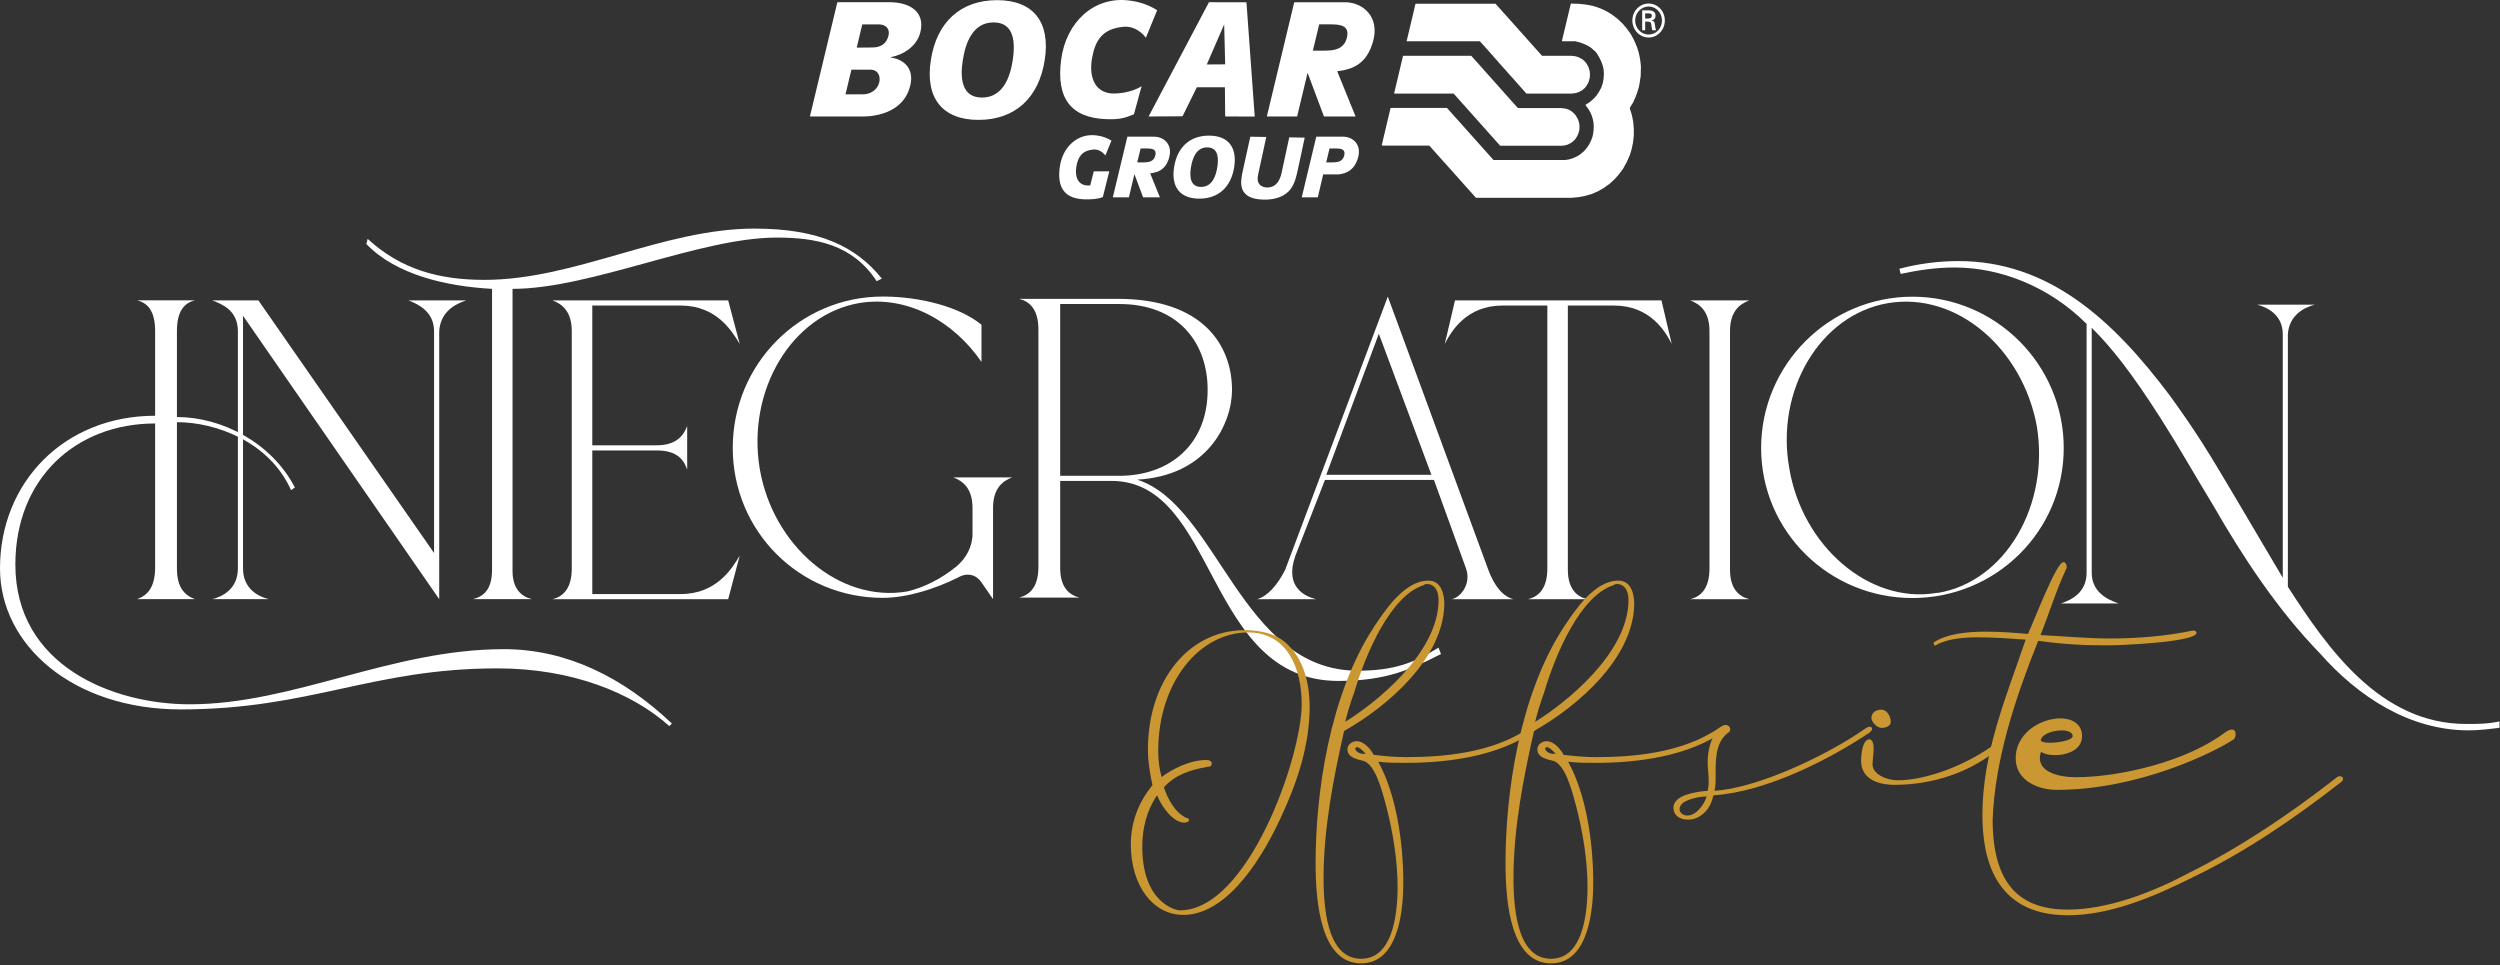 <svg width="1129" height="436" viewBox="0 0 1129 436" fill="none" xmlns="http://www.w3.org/2000/svg">
<rect x="0" y="0" width="1129" height="436" fill="#333333" stroke="none"/>
<path d="M671.89 256.69L626.73 133.93L580.4 257.27C576.93 264.22 572.29 269.43 567.66 270.59H594.3C589.67 269.43 579.82 265.38 585.03 250.9L598.35 216.74H647.57L662.05 256.7C664.36 263.07 660.31 269.44 655.67 270.59H683.47C678.83 269.43 674.78 264.8 671.88 256.7L671.89 256.69ZM598.94 214.42L622.68 150.72L646.42 214.42H598.95H598.94Z" fill="white"/>
<path d="M267.48 268.27V203.42H296.43C305.12 203.42 308.59 206.9 310.33 212.11V192.42C308.59 197.05 305.12 201.1 296.43 201.1H267.48V137.99H307.43C323.64 137.99 330.6 149.57 334.07 155.36L328.85 135.67H249.52C254.15 137.41 258.21 140.88 258.21 149.57V256.7C258.21 265.96 254.16 269.44 249.52 270.59H328.85L334.07 250.9C330.6 256.69 323.64 268.27 307.43 268.27H267.48Z" fill="white"/>
<path d="M457.14 215.58H430.5C435.13 217.32 439.19 220.79 439.19 229.47V241.05C439.19 246.84 436.3 252.05 432.25 255.53C425.31 261.32 417.18 265.37 409.66 267.11C378.98 272.33 348.87 246.26 343.07 211.52C337.27 176.19 357.55 142.03 388.23 136.82C409.65 133.35 430.5 144.93 443.24 163.45V146.66C433.41 138.55 415.45 133.92 398.66 133.92C361.02 133.92 330.91 164.61 330.91 202.24C330.91 239.87 361.02 269.99 398.66 269.99C409.65 269.99 422.4 265.94 432.83 260.72C436.88 258.4 440.94 259.56 443.25 263.03L448.46 270.56V229.45C448.46 220.77 452.51 217.29 457.15 215.56L457.14 215.58Z" fill="white"/>
<path d="M781.27 257.27V149.57C781.27 140.88 785.32 137.41 789.96 135.67H763.33C767.95 137.41 772 140.88 772 149.57V256.7C772 265.96 767.95 269.44 763.33 270.59H789.96C785.33 269.43 781.27 265.96 781.27 257.27Z" fill="white"/>
<path d="M184.44 135.66C189.07 137.4 196.02 140.87 196.02 149.56V249.73L116.69 135.66H95.85C100.48 137.4 107.43 140.29 107.43 149.56V256.69C107.43 265.95 100.49 269.43 95.85 270.58H121.33C116.69 269.42 109.75 265.95 109.75 256.69V142.61L198.35 270.58V149.56C198.93 140.87 205.29 137.4 210.51 135.66H184.45H184.44Z" fill="white"/>
<path d="M750.31 135.66H657.08L652.45 155.35C655.36 149.56 662.3 137.98 678.51 137.98H698.78V256.69C698.78 265.96 694.73 269.43 690.09 270.59H716.73C712.09 269.43 708.04 265.96 708.04 257.27V137.99H728.89C745.1 137.99 752.06 149.57 754.95 155.36L750.32 135.67L750.31 135.66Z" fill="white"/>
<path d="M227.57 293.16C176.61 293.16 132.6 318.06 85.7 318.06C50.95 318.06 6.94 300.69 6.94 254.94C6.94 216.14 34.16 191.24 70.06 191.24V256.09C70.06 265.35 66.59 268.83 61.95 270.57H88.01C83.38 268.83 79.9 265.36 79.9 256.67V190.65C97.27 190.65 121.59 199.34 131.44 221.34L133.17 220.18C122.75 199.92 100.17 188.33 79.9 188.33V149.54C79.9 140.27 83.37 136.8 88.01 135.64H61.95C66.58 136.8 70.06 140.27 70.06 149.54V187.75C28.95 187.77 0 217.88 0 256.68C0 291.42 33 320.37 81.65 320.37C140.13 320.37 167.92 301.84 224.66 301.84C258.24 301.84 285.47 312.84 302.26 327.9L303.42 326.74C281.41 305.89 255.93 293.16 227.56 293.16H227.57Z" fill="white"/>
<path d="M1128.75 325.78C1123.54 326.94 1118.9 326.94 1113.69 326.94C1074.89 326.94 1051.15 292.78 1033.2 264.99V150.91C1033.78 142.22 1040.74 138.75 1045.36 137.59H1019.32C1023.95 138.75 1030.9 142.22 1030.9 150.91V260.93L1008.31 222.71C997.32 204.18 992.1 195.5 979.94 178.7C953.88 143.96 924.93 117.9 884.4 117.9C875.71 117.9 866.45 119.06 857.76 121.37L858.34 123.69C866.45 121.95 874.55 120.8 882.66 120.8C903.51 120.8 925.51 129.48 942.31 146.28V258.62C942.31 267.3 935.95 270.78 930.73 272.52H956.79C951.57 270.78 944.62 267.31 944.62 258.62V148.02C953.89 157.28 962.57 168.29 975.9 189.13C985.75 204.76 989.8 212.29 999.64 228.5C1012.96 251.66 1028.59 275.41 1047.71 295.09C1065.08 314.78 1088.24 329.83 1114.88 329.83C1119.51 329.83 1124.15 329.25 1128.78 328.67V325.78H1128.75Z" fill="white"/>
<path d="M863.65 133.99C826.01 133.99 795.33 164.68 795.33 202.32C795.33 239.96 826.01 270.07 863.65 270.07C901.29 270.07 931.98 239.96 931.98 202.32C931.98 164.68 901.29 133.99 863.65 133.99ZM874.67 267.75C843.97 272.96 813.86 246.32 808.06 211.58C801.7 176.26 821.96 142.09 852.66 136.89C883.92 131.67 913.45 157.73 919.83 192.47C925.63 227.79 905.93 262.54 875.23 267.75H874.66H874.67Z" fill="white"/>
<path d="M649.61 292.47C638.6 299.42 629.34 302.89 613.12 302.89C560.43 302.89 550 228.19 513.53 216.61C545.39 214.87 556.38 191.13 556.38 176.07C556.38 156.38 543.64 134.96 504.84 134.96H460.26C464.9 136.11 468.95 139.59 468.95 148.85V255.97C468.95 265.24 464.9 268.71 460.26 269.87H487.47C482.84 268.71 478.78 265.24 478.78 256.55V217.18H501.95C550 217.18 544.22 307.51 604.43 307.51C627.02 307.51 638.02 301.72 650.76 295.35L649.61 292.46V292.47ZM505.41 214.88H478.77V137.29H505.41C532.05 137.29 545.37 154.66 545.37 176.08C545.37 200.98 528 214.88 505.41 214.88Z" fill="white"/>
<path d="M340.9 103.23C299.21 103.23 259.84 126.39 218.72 126.39C198.46 126.39 181.08 121.76 166.03 107.86L165.45 110.18C178.77 124.08 201.36 129.29 222.21 130.45V257.26C222.21 266.53 218.16 269.42 213.52 270.58H240.15C235.52 269.42 231.46 265.95 231.46 257.84V130.45C266.79 130.45 316 107.29 350.75 107.29C368.12 107.29 384.92 110.18 395.91 126.98L398.24 125.82C386.66 111.35 369.85 103.24 340.9 103.24V103.23Z" fill="white"/>
<path d="M582.19 291.78C577.04 286.12 569.32 284.58 562.12 284.58C536.92 284.58 518.4 307.21 518.4 338.59C518.4 344.25 519.43 349.91 520.45 354.53C514.28 362.25 510.68 370.99 510.68 381.28C510.68 400.31 520.96 413.17 534.35 413.17C555.43 413.17 571.38 384.36 578.07 369.96C586.3 352.47 591.44 336.01 591.44 319.03C591.44 310.29 589.39 298.97 582.19 291.77V291.78ZM522.53 359.16C524.58 364.3 529.73 371.5 534.88 371.5C535.9 371.5 536.93 370.98 536.93 370.47C536.93 369.44 536.41 369.44 535.9 369.44C530.25 366.87 527.17 360.18 525.62 355.56C530.77 349.9 536.94 347.84 545.17 346.3C546.71 346.3 547.22 345.78 547.22 344.76C547.22 343.74 546.2 343.21 544.65 343.21C537.45 343.21 529.22 347.33 524.58 350.93C523.56 347.33 523.05 343.21 523.05 339.1C523.05 308.24 541.57 285.61 563.68 285.61C581.16 285.61 587.85 301.56 587.85 318.02C587.85 341.68 563.68 411.12 532.82 411.12C531.29 411.12 515.85 408.04 515.85 382.31C515.85 374.08 517.9 365.85 522.53 359.17V359.16Z" fill="#CA9733"/>
<path d="M1008.81 333.861C1010.26 332.446 1010.26 326.728 1004.51 331.003C987.386 343.854 957.41 350.987 937.425 350.987C928.821 350.987 918.829 348.128 921.688 339.551C924.547 340.995 925.99 340.995 928.821 340.995C931.652 340.995 940.256 339.551 940.256 332.446C940.256 318.152 910.28 323.869 910.28 342.438C910.28 352.43 920.272 356.705 928.821 356.705C965.959 356.705 1000.21 339.579 1008.79 333.861H1008.81ZM921.715 333.861C923.159 329.587 936.01 328.144 936.01 332.446C936.01 335.305 920.272 336.72 921.715 333.861Z" fill="#CA9733"/>
<path d="M690.82 328.55C673.85 340.38 650.7 341.92 634.75 341.92C629.62 341.92 624.98 341.4 620.35 340.89C619.33 338.83 616.23 334.72 612.63 334.72C610.58 334.72 608.51 336.27 608.51 338.33C608.51 341.93 612.11 342.44 613.14 342.96L615.21 343.48C620.86 344.51 623.95 356.34 626.01 364.05C629.09 375.88 631.15 388.74 631.15 400.57C631.15 413.94 628.58 432.98 614.7 432.98C600.82 432.98 597.72 414.46 597.72 396.46C597.72 373.83 602.35 350.68 606.99 330.11C627.04 318.79 651.74 297.19 652.25 273.02C652.25 268.9 651.22 262.21 645.05 262.21C634.25 262.21 625.5 275.58 620.35 283.3C600.3 314.16 594.12 358.4 594.12 389.78C594.12 408.3 596.7 435.05 614.7 435.05C632.7 435.05 633.73 407.78 633.73 398.52C633.73 380.52 630.63 358.92 622.41 344C626.53 344.51 630.63 344.51 634.75 344.51C654.3 344.51 676.93 341.43 692.88 330.11C694.93 328.57 693.91 326.51 690.81 328.57L690.82 328.55ZM616.75 340.38C613.15 340.89 611.62 338.32 612.12 337.81C613.15 336.27 616.24 339.87 616.75 340.38ZM611.61 312.6C616.74 295.11 628.06 268.88 642.98 264.25C643.5 263.74 644.01 263.74 644.53 263.74C647.1 263.74 649.66 265.8 649.66 270.94C649.66 295.11 620.86 317.75 607.49 325.97C608.51 321.85 610.06 316.71 611.61 312.6Z" fill="#CA9733"/>
<path d="M776.59 328.55C759.62 340.38 736.47 341.92 720.52 341.92C715.39 341.92 710.75 341.4 706.12 340.89C705.1 338.83 702 334.72 698.4 334.72C696.35 334.72 694.28 336.27 694.28 338.33C694.28 341.93 697.88 342.44 698.91 342.96L700.98 343.48C706.63 344.51 709.72 356.34 711.78 364.05C714.86 375.88 716.92 388.74 716.92 400.57C716.92 413.94 714.35 432.98 700.47 432.98C686.59 432.98 683.49 414.46 683.49 396.46C683.49 373.83 688.12 350.68 692.76 330.11C712.81 318.79 737.51 297.19 738.02 273.02C738.02 268.9 736.99 262.21 730.82 262.21C720.02 262.21 711.27 275.58 706.12 283.3C686.07 314.16 679.89 358.4 679.89 389.78C679.89 408.3 682.47 435.05 700.47 435.05C718.47 435.05 719.5 407.78 719.5 398.52C719.5 380.52 716.4 358.92 708.18 344C712.3 344.51 716.4 344.51 720.52 344.51C740.07 344.51 762.7 341.43 778.65 330.11C780.7 328.57 779.68 326.51 776.58 328.57L776.59 328.55ZM702.52 340.38C698.92 340.89 697.39 338.32 697.89 337.81C698.92 336.27 702.01 339.87 702.52 340.38ZM697.38 312.6C702.51 295.11 713.83 268.88 728.75 264.25C729.27 263.74 729.78 263.74 730.3 263.74C732.87 263.74 735.43 265.8 735.43 270.94C735.43 295.11 706.63 317.75 693.26 325.97C694.28 321.85 695.83 316.71 697.38 312.6Z" fill="#CA9733"/>
<path d="M901.7 335.41C888.83 345.18 870.32 352.38 856.95 352.38C852.32 352.38 845.63 349.81 845.63 345.18C845.63 343.63 846.15 340.03 846.15 337.97C846.15 335.91 845.63 333.86 844.08 333.86C840.48 334.37 840.48 343.12 840.48 343.63C840.48 352.89 850.26 354.44 855.4 354.44C872.9 354.44 889.87 348.78 902.73 337.97C904.26 336.43 903.75 333.86 901.7 335.4V335.41ZM849.75 328.72C851.8 328.72 853.87 327.69 853.87 326.15C853.87 323.06 851.8 320.49 849.75 320.49C845.12 320.49 845.12 324.09 845.12 324.09C845.12 326.15 847.69 328.71 849.75 328.71V328.72Z" fill="#CA9733"/>
<path d="M842.68 328.81C825.2 341.15 793.3 356.07 774.26 357.1C774.78 355.04 774.78 352.98 774.78 351.44C774.78 344.24 774.26 335.5 780.45 330.87C782.5 329.84 780.97 326.24 777.87 327.79C772.74 331.39 771.19 338.59 771.19 344.25C771.19 348.37 772.22 352.99 771.19 357.11C765.02 357.63 756.27 359.17 755.76 364.31C755.24 369.97 762.46 371.52 767.08 368.94C770.68 366.88 772.75 363.8 773.76 359.17C797.43 357.63 825.72 343.23 844.24 330.88C846.81 328.83 844.74 327.28 842.69 328.83L842.68 328.81ZM759.35 363.27C760.9 361.21 767.07 359.67 770.67 359.67C770.15 362.24 767.07 366.87 763.99 367.9C760.39 369.45 756.79 366.36 759.36 363.27H759.35Z" fill="#CA9733"/>
<path d="M1055.23 351.11C1034.13 367.57 1012.02 382.49 988.36 394.31C971.89 403.06 951.83 410.77 933.83 410.77C912.23 410.77 899.88 399.45 899.88 370.13C900.91 342.87 910.18 315.1 920.46 289.38C931.26 290.92 940.51 291.44 951.33 291.44C959.03 291.44 991.96 289.89 991.96 285.77C991.96 285.26 991.44 284.74 990.41 284.74C978.06 287.31 965.21 288.34 952.86 288.34C942.06 288.34 932.29 287.31 921.49 286.8C925.59 276.52 928.69 266.23 933.31 256.45V255.93C933.31 254.9 932.79 253.88 931.78 253.88C928.7 253.88 918.91 279.6 915.83 286.28C909.66 285.76 903.48 285.25 896.8 285.25C888.05 285.25 879.31 286.28 873.65 289.88C872.63 290.4 873.65 291.94 874.17 291.43C879.32 288.34 887.04 287.82 893.2 287.82C900.4 287.82 907.6 288.34 914.8 288.85C906.07 314.57 895.26 339.78 895.26 368.06C895.26 386.07 899.88 413.33 933.83 413.33C952.86 413.33 972.41 405.1 989.9 396.35C1013.57 385.03 1036.2 369.61 1057.28 353.14C1059.35 351.6 1057.28 349.54 1055.23 351.09V351.11Z" fill="#CA9733"/>
<path d="M629.63 42.11C629.63 42.11 629.64 42.14 629.64 42.15V42.19C629.64 42.19 629.66 42.19 629.66 42.21C629.66 42.21 629.69 42.24 629.69 42.25C629.71 42.25 629.71 42.25 629.73 42.26C629.77 42.26 629.79 42.28 629.81 42.28H656.48L677.4 65.73C677.46 65.78 677.49 65.8 677.57 65.8H705.2L706.46 65.72L707.72 65.38L708.01 65.25L708.22 65.18L708.27 65.17L708.6 64.99L708.83 64.87L709.98 64.19L710.96 63.34L711.75 62.32L712.16 61.63L712.29 61.4V61.37L712.38 61.2L712.41 61.13L712.43 61.1L712.69 60.56L712.67 60.54L712.71 60.52L712.77 60.26L712.9 59.97L713.23 58.72L713.31 57.33L713.23 56.02L712.9 54.7L712.86 54.64L712.71 54.09H712.67V54.05L712.21 53.14L712.02 52.85L711.73 52.34L711.28 51.75L711.26 51.71H711.25L710.94 51.3L710.9 51.27L710.59 51.01L710.33 50.79L709.96 50.47H709.94L709.73 50.28V50.26L708.29 49.44L708.24 49.42L707.05 49.08L706.72 49L706.58 48.98L706.51 48.96H706.2L705.32 48.85C705.3 48.83 705.27 48.79 705.19 48.79H685.47L684.26 47.44L684.16 47.34L684.09 47.26L672.28 34.01L672.06 33.77H672.05L672.04 33.73H672.02L669.75 31.17L669.73 31.13L664.48 25.27H664.47C664.43 25.21 664.37 25.2 664.32 25.2H633.78C633.72 25.2 633.67 25.21 633.61 25.26C633.61 25.26 633.59 25.3 633.59 25.33V25.35L633.57 25.37L629.63 42V42.06C629.63 42.06 629.63 42.11 629.64 42.12" fill="white"/>
<path d="M741.12 30.79L741.08 30.76L741.12 30.71L741.02 30.49V30.23L741 29.41L740.94 29.09V28.93L740.83 28.02L740.79 27.84V27.54L740.77 27.52L740.79 27.5L740.69 27.11V26.84L740.41 25.43V25.41L740.39 25.37H740.41L740.31 24.98L740.2 24.35L739.49 21.86L739.36 21.55L739.3 21.31V21.29H739.29L739.21 21.14L739.09 20.85L738.54 19.47L738.17 18.74L738.06 18.35H738.04V18.33L736.55 15.53H736.54V15.51L736.19 15.04L736.17 14.99L735.94 14.66L734.71 12.96H734.7L733.81 11.89L733.07 11L732.91 10.86L732.64 10.55L731.89 9.86L731.32 9.26L730.97 8.97L730.34 8.39V8.37L729.59 7.82L729.33 7.6L728.77 7.2L727.81 6.48L727.44 6.25L727.35 6.18L727.1 6.04L725.2 4.9H725.17L723.66 4.22L722.89 3.86L722.43 3.69L722.36 3.66H722.34L722.09 3.57L720.62 3.03L720.28 2.96L719.44 2.67H719.42L716.41 2.09L713.47 1.76C713.47 1.76 713.39 1.72 713.34 1.72L709.54 1.63C709.54 1.63 709.51 1.63 709.47 1.65C709.46 1.65 709.44 1.66 709.42 1.68C709.42 1.68 709.38 1.68 709.38 1.7V1.72C709.38 1.72 709.37 1.73 709.37 1.74C709.37 1.74 709.363 1.757 709.35 1.79L705.4 18.34V18.48C705.4 18.48 705.4 18.49 705.41 18.52C705.43 18.53 705.43 18.54 705.43 18.55C705.45 18.57 705.47 18.57 705.47 18.59C705.47 18.6 705.48 18.6 705.5 18.6C705.5 18.61 705.52 18.61 705.54 18.61C705.54 18.61 705.54 18.63 705.55 18.63H711.59C711.59 18.63 711.65 18.69 711.68 18.7L713.57 19.19L715.34 19.84L717.06 20.65L718.46 21.54L718.93 21.94L720.16 23.01C720.16 23.01 720.22 23.05 720.28 23.06L721.3 24.36L722.25 26L723.09 27.69L723.72 29.38L724.18 31.23L724.33 33.33L724.18 35.53L723.79 37.64L723.1 39.64L722.07 41.52L720.93 43.22L719.52 44.75L717.91 46.14L716.18 47.22C716.18 47.22 716.15 47.22 716.13 47.22V47.24C716.13 47.24 716.09 47.27 716.09 47.28C716.09 47.3 716.08 47.31 716.08 47.33C716.08 47.33 716.06 47.35 716.06 47.37V47.43C716.06 47.51 716.06 47.59 716.13 47.64L717.13 48.94L717.76 49.93L717.99 50.47H718.03L718.01 50.49L718.24 50.8L718.76 52.01L719.23 53.48L719.3 53.73L719.61 55.32L719.74 57L719.67 58.72L719.46 60.42L719.07 62.11L718.44 63.66L717.67 65.21L717.57 65.36L717.53 65.41L716.9 66.39L716.21 67.26L716.19 67.28L716.14 67.36L715.89 67.67L715.07 68.51L714.41 69.07L713.11 70.07L712.34 70.51L711.35 71.01L710.16 71.5L708.55 72L706.88 72.25H674.45L653.51 48.8C653.51 48.8 653.42 48.73 653.34 48.73H628.2C628.07 48.73 627.97 48.79 627.93 48.91L627.43 51.03L627.28 51.69V51.71V51.75L626.78 53.8L626.72 54.01V54.03L626.7 54.13L625.82 57.87L625.79 57.92H625.8V57.96L625.75 58.17L624.03 65.43C624.02 65.5 624.03 65.57 624.07 65.64C624.1 65.7 624.16 65.74 624.24 65.74H645.45L652.32 73.42V73.44L652.63 73.75L659.45 81.38L660.92 83.06L661.95 84.19L666.47 89.25C666.47 89.25 666.49 89.26 666.49 89.29C666.52 89.29 666.52 89.31 666.54 89.32C666.58 89.32 666.61 89.34 666.64 89.34H709.83C709.88 89.34 709.93 89.31 709.96 89.29L712.82 89.04L713.89 88.83L714.54 88.74L715.06 88.62L715.84 88.46L718.76 87.64H718.75L721.62 86.41V86.39H721.64L724.22 84.91H724.24L726.74 83.1L726.78 83.09L729.06 81.02H729.07L731.12 78.7L733.02 76.14H733L733.02 76.12L733.59 75.11V75.06L733.68 74.92L734.52 73.41V73.39L734.91 72.58L735.06 72.26L735.08 72.24L735.39 71.48L735.78 70.57L735.88 70.5L736.28 69.25L736.75 67.69L736.82 67.44V67.42L737.07 66.29L737.18 65.86L737.27 65.21L737.35 64.98V64.96L737.37 64.93L737.45 64.38L737.52 64.15L737.49 64.12L737.52 64.09V64.02L737.6 63.13L737.75 61.98V61.89L737.82 61.23V57.96L737.75 57.59V57.24L737.65 56.14L737.63 55.89V55.78L737.6 55.59V55.32L737.52 54.84L737.37 54.02L737.2 53.1L737.09 52.67L737.03 52.47L736.89 51.71L736.87 51.69L736.78 51.39L736.68 51.01L736.29 49.83L736.18 49.45L736.1 49.17V49.07V49.02L736.01 48.87L735.99 48.82V48.79L737.01 47.06L737.41 46.44L737.58 46.19V46.17L737.6 46.15L738.06 45.01L738.77 43.45V43.43H738.78L738.86 43.17L739.03 42.64L739.28 42.03L739.35 41.79L739.37 41.72V41.68L739.42 41.55L739.78 40.41L739.84 40.22L739.86 40.2L739.88 40.11L740.05 39.53L740.18 38.91L740.33 38.3L740.4 37.71L740.56 37.07L740.54 37.05L740.56 37.03V36.87L740.71 35.6L740.79 35.37V35.34H740.81L740.97 33.84V32.57L741 31.91V31.11L741.04 30.71L741.12 30.79Z" fill="white"/>
<path d="M635.28 18.5C635.28 18.5 635.29 18.54 635.29 18.55C635.29 18.55 635.29 18.57 635.31 18.58C635.31 18.58 635.317 18.58 635.33 18.58C635.33 18.58 635.37 18.62 635.38 18.62C635.38 18.62 635.38 18.62 635.4 18.62C635.42 18.64 635.45 18.64 635.5 18.64H668.37L668.54 18.85L668.75 19.18H668.79V19.21L669.65 20.1L670.76 21.32L670.8 21.44L670.83 21.48V21.5L671.75 22.44L673.03 23.91L673.56 24.55H673.58L673.81 24.79L673.85 24.82L675.24 26.42L675.59 26.84L675.64 26.86H675.68V26.89L676.52 27.84L676.59 27.98H676.6L677.56 29.06L677.74 29.24L678 29.55L680.76 32.62L681.57 33.59L681.6 33.61L681.74 33.72L689.26 42.19C689.26 42.19 689.28 42.2 689.28 42.22C689.3 42.22 689.32 42.22 689.33 42.24C689.33 42.24 689.363 42.247 689.43 42.26H709.95C710 42.26 710.07 42.24 710.1 42.2L710.89 42.11H711.23L711.3 42.07L711.47 42.05L711.86 41.93L712.47 41.76L712.72 41.65L712.98 41.57L713.02 41.56L713.53 41.28L713.58 41.25L713.64 41.23L714.43 40.82H714.41L714.47 40.8L714.66 40.61L714.72 40.59L715.7 39.73L716.52 38.7L717.15 37.53L717.17 37.49L717.34 37.2L717.44 37.01H717.42L717.44 36.98L717.53 36.59L717.62 36.34L717.93 35.11L718.02 33.72L717.95 32.4L717.62 31.09L717.43 30.65V30.52L717.38 30.47L717.41 30.42L717.17 29.96L717.15 29.91L716.49 28.71L715.67 27.7L714.7 26.86L714.63 26.82L714.49 26.67L714.4 26.65V26.63L714.19 26.57L713.58 26.2L713.35 26.11L713.03 25.92H712.99L712.67 25.79L712.44 25.69L711.98 25.56L711.51 25.42L711.49 25.4H711.36L711.28 25.37L710.97 25.35L710.11 25.26C710.11 25.26 710.01 25.21 709.96 25.21H696.39L680.35 7.24L679.75 6.55H679.74L678.82 5.55L676.84 3.32L676.34 2.78V2.76L676.23 2.63L675.69 2.04L675.58 1.89L675.53 1.86V1.84L675.51 1.82L675.46 1.78C675.46 1.78 675.44 1.77 675.44 1.75C675.39 1.72 675.34 1.7 675.29 1.7H639.41C639.41 1.7 639.35 1.7 639.32 1.72C639.32 1.73 639.28 1.73 639.26 1.75V1.77L639.23 1.79V1.82C639.23 1.82 639.21 1.84 639.21 1.86C639.2 1.86 639.2 1.86 639.2 1.88V1.99L639.14 2.01V2.07L638.14 6.37L638.07 6.66L638.04 6.8L635.28 18.41V18.55" fill="white"/>
<path d="M744.41 8.35C745.65 8.31 745.96 7.77 745.96 7.08C745.96 6.39 745.65 6.06 744.6 6.06H742.96V8.36H744.41V8.35ZM742.96 9.77V13.67H741.61V4.66H744.41C746 4.66 747.65 5.09 747.65 7.14C747.65 8.19 747.03 9 745.89 9.24V9.27C747.08 9.52 747.21 10.07 747.34 11.05C747.46 11.9 747.57 12.84 747.86 13.67H746.13C746.04 13.16 745.9 12.57 745.84 12.06C745.74 11.27 745.74 10.57 745.36 10.12C745.02 9.77 744.56 9.81 744.12 9.77H742.96ZM750.55 9.25C750.55 5.78 747.87 2.94 744.53 2.94C741.19 2.94 738.44 5.78 738.44 9.25C738.44 12.72 741.14 15.6 744.53 15.6C747.92 15.6 750.55 12.76 750.55 9.25ZM737.17 9.25C737.17 5.03 740.45 1.6 744.54 1.6C748.63 1.6 751.84 5.03 751.84 9.25C751.84 13.47 748.58 16.94 744.54 16.94C740.5 16.94 737.17 13.52 737.17 9.25Z" fill="white"/>
<path d="M518.72 52.58L545.97 1L562.9 1.04L566.63 52.64L553.29 52.59L553.17 39.42H540.49L534.03 52.51L518.72 52.6V52.58ZM553.29 29.06L552.84 11.03L544.99 29.11L553.3 29.06H553.29Z" fill="white"/>
<path d="M612.18 52.6H597.9L590.51 32.87L585.78 52.59H572.11L584.48 1.01H607.32C615.65 1.01 623.1 7.73 620.11 18.56C617.28 28.84 611 31.32 603.89 32.18L612.18 52.61V52.6ZM598.24 22.87C602.6 22.87 607.01 22.22 608.27 16.94C609.54 11.65 605.46 11 601.07 11H595.75L592.89 22.87H598.23H598.24Z" fill="white"/>
<path d="M502.09 42.21C493.78 41.59 491.79 33.84 493.17 26.21C494.64 18.14 497.86 12.93 507.51 12.09C510.98 11.76 514.75 13.46 517.48 17.04L522.57 4.62C519.15 2.46 515.09 0.81 509.59 0.18C494.04 -1.59 481.43 9.91 479.21 27C476.93 44.39 483.56 53.3 499.85 53.82C505.34 54 507.88 53.39 512.09 51.6L515.55 38.91C511.02 41.89 504.47 42.37 502.09 42.2" fill="white"/>
<path d="M420.38 27.1C423.01 9.99 433.84 0.07 450.28 0.07C466.72 0.07 474.45 9.99 471.8 27.1C469.16 44.22 458.35 54.14 441.92 54.14C425.49 54.14 417.72 44.21 420.37 27.1M448.71 10.12C439.35 10.12 436.04 19.2 434.78 27.32C433.58 35.01 434.11 44.06 443.47 44.06C452.83 44.06 456.15 35.02 457.33 27.32C458.59 19.2 458.07 10.12 448.72 10.12" fill="white"/>
<path d="M365.76 52.58L378.15 1H401.8C411.07 1.05 417.83 5.43 415.65 14.5C414.1 20.87 408.07 24.72 402.27 25.81L402.23 25.95C408.58 26.87 412.86 31.24 411.08 38.6C407.49 53.6 389.41 52.59 388.94 52.59H365.76V52.58ZM386.89 21.51L393.87 21.44C397.57 21.44 400.32 19.94 401.27 16.01C401.97 13.08 400.07 11.01 396.86 11.01H389.41L386.89 21.52V21.51ZM389.83 42.59C393.25 42.59 396.29 40.45 397.07 37.23C397.75 34.37 396.49 31.67 393.46 31.45H384.5L381.83 42.59H389.83Z" fill="white"/>
<path d="M523.82 89.13H516.23L512.3 78.64L509.8 89.13H502.55L509.12 61.73H521.23C525.65 61.73 529.61 65.3 528.02 71.06C526.54 76.51 523.18 77.83 519.42 78.29L523.82 89.14V89.13ZM516.42 73.34C518.74 73.34 521.07 73 521.75 70.18C522.43 67.38 520.26 67.04 517.94 67.04H515.1L513.58 73.34H516.42Z" fill="white"/>
<path d="M492.34 83.75C491.75 83.79 491.25 83.79 490.91 83.76C486.43 83.43 485.36 79.26 486.1 75.14C486.89 70.8 488.61 68 493.83 67.52C495.69 67.37 497.73 68.28 499.19 70.21L501.94 63.51C500.09 62.35 497.89 61.46 494.94 61.12C486.56 60.16 479.77 66.36 478.57 75.59C477.35 84.93 480.92 89.74 489.7 90.01C492.64 90.11 495.79 89.94 498.05 88.98L500.95 77.36H493.96L492.33 83.75H492.34Z" fill="white"/>
<path d="M597.55 78.76L595.12 89.12H587.87L594.43 61.72H606.55C610.97 61.72 614.93 65.29 613.34 71.05C611.85 76.5 608.42 78.3 604.63 78.76H597.54H597.55ZM601.73 73.34C604.06 73.34 606.38 73 607.07 70.18C607.74 67.38 605.58 67.04 603.24 67.04H600.42L598.91 73.34H601.73Z" fill="white"/>
<path d="M530.24 75.38C531.7 66.37 537.44 61.2 546.1 61.25C554.75 61.32 558.79 66.58 557.34 75.59C555.89 84.58 550.15 89.76 541.48 89.71C532.83 89.64 528.78 84.38 530.24 75.37M545.25 66.56C540.31 66.52 538.53 71.28 537.83 75.56C537.17 79.61 537.42 84.38 542.34 84.41C547.28 84.46 549.06 79.7 549.71 75.65C550.41 71.38 550.15 66.61 545.25 66.57" fill="white"/>
<path d="M571.86 61.83L568.31 78.17C567.99 79.65 567.76 81.17 568.22 82.33C568.89 83.88 570.42 84.63 572.16 84.66C576.71 84.75 578.14 80.83 578.76 78.1L582.22 62.03L589.21 62.16L585.79 78.07C585.12 81.12 583.99 84.43 581.94 86.42C578.72 89.65 573.96 90.22 570.71 90.15C558.48 89.93 560.23 81.87 561.2 77.36L564.63 61.74L571.86 61.85V61.83Z" fill="white"/>
</svg>
